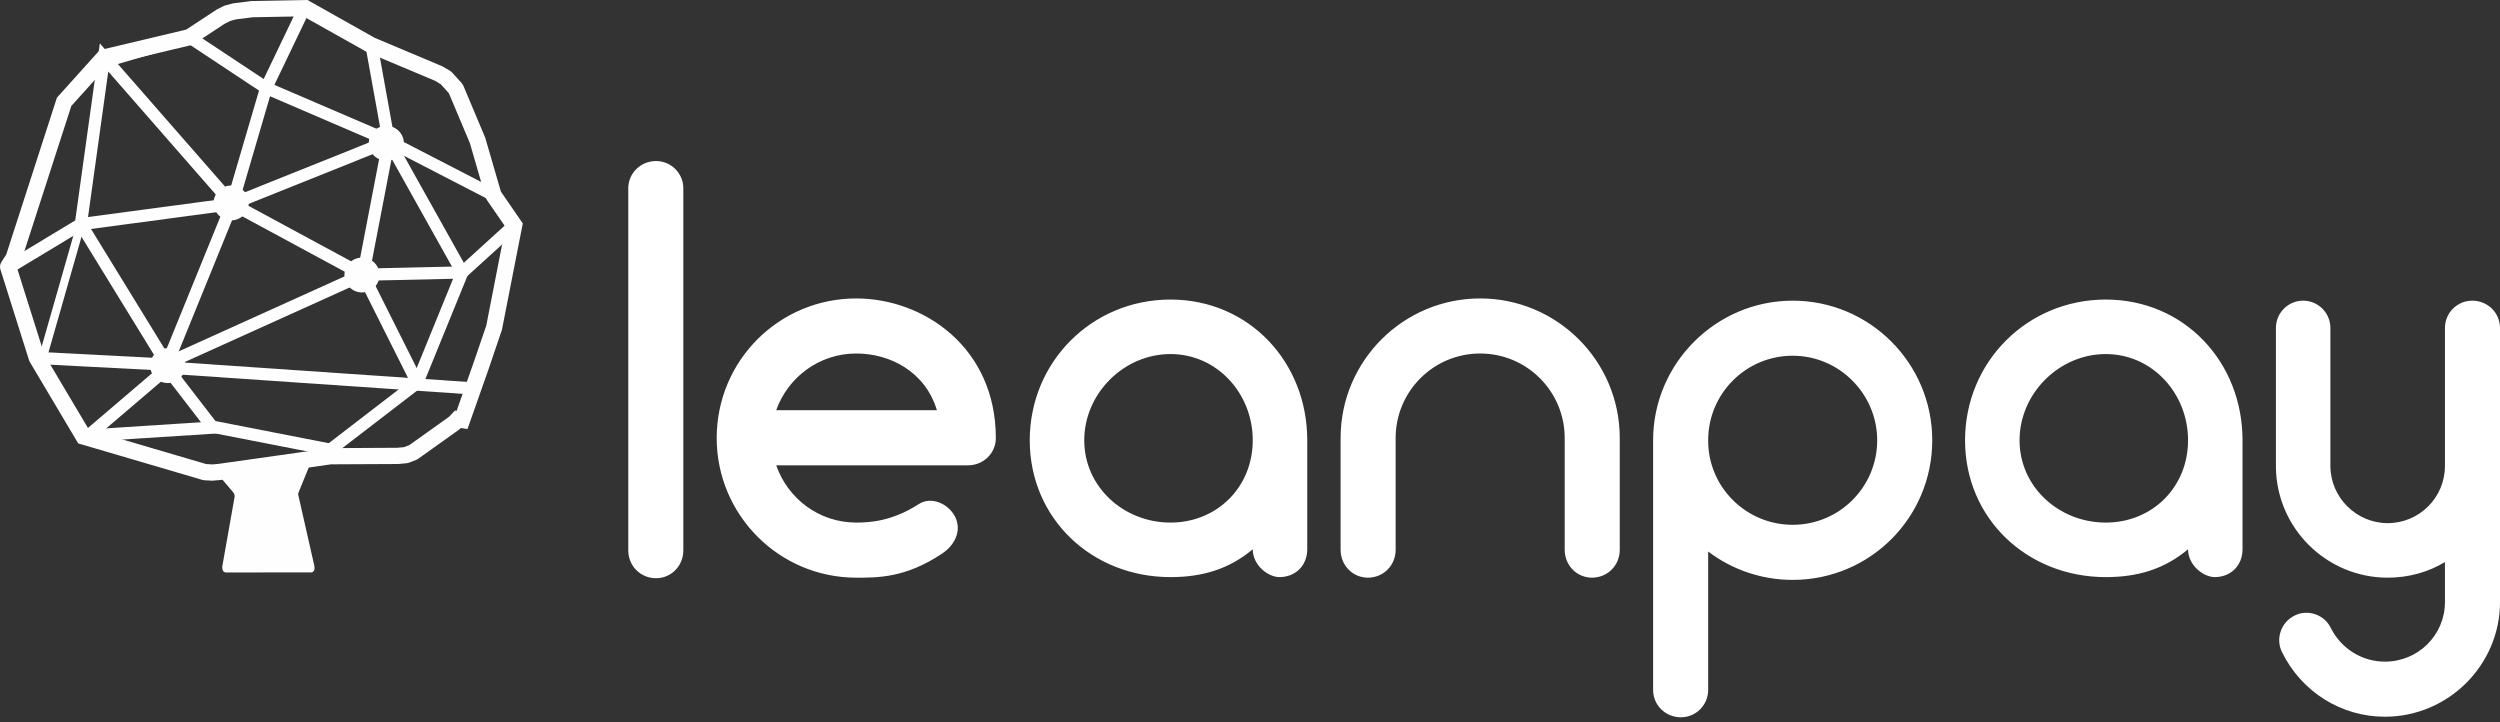 <svg width="90" height="26" viewBox="0 0 90 26" fill="none" xmlns="http://www.w3.org/2000/svg">
<rect x="0" y="0" width="90" height="26" fill="#333333" stroke="none"/>
<path d="M7.768 16.985L8.401 17.73L8.438 17.797L8.448 17.873L8 20.404L8.008 20.498L8.046 20.578L8.112 20.608L11.235 20.607L11.303 20.551L11.326 20.459L11.311 20.346L10.747 17.86L10.733 17.797L10.741 17.745L11.297 16.385L7.768 16.985Z" fill="#FEFEFE"/>
<path d="M7.389 16.704L7.373 16.997L7.455 16.716L3.091 15.433L3.26 15.564L1.579 12.735L1.606 12.796L0.573 9.521L0.294 9.609L0.586 9.583C0.592 9.657 0.585 9.676 0.563 9.72C0.586 9.682 0.605 9.651 0.631 9.612C0.651 9.582 0.697 9.513 0.701 9.507C0.742 9.446 0.746 9.439 0.759 9.41L2.587 3.756L2.526 3.862L3.964 2.265L3.814 2.354L6.888 1.624L6.982 1.583L8.097 0.849L7.936 0.604L8.068 0.866L8.316 0.741L8.185 0.479L8.262 0.761L8.516 0.692L8.438 0.409L8.475 0.7L9.1 0.621L11.001 0.587L10.852 0.55L13.231 1.886L15.662 2.909L15.909 3.057L15.839 3L16.192 3.393L16.14 3.311L16.916 5.153L17.483 7.109L17.523 7.193L18.268 8.274L18.222 8.052L17.506 11.721L17.047 13.062L16.358 15.02L16.634 15.118L16.681 14.829L16.532 14.804L16.38 14.78L16.273 14.891L16.144 15.027L16.356 15.229L16.186 14.99L14.706 16.045L14.876 16.284L14.771 16.01L14.508 16.111L14.613 16.384L14.584 16.093L14.309 16.12L11.874 16.133L7.877 16.698L7.631 16.72L7.658 17.012L7.674 16.72L7.389 16.704ZM7.945 17.279L11.917 16.716L14.339 16.704L14.642 16.676L14.718 16.658L14.981 16.557L15.046 16.522L16.526 15.467L16.568 15.431L16.698 15.296L16.485 15.094L16.439 15.383L16.588 15.407L16.829 15.446L16.911 15.215L17.601 13.254L18.07 11.872L18.797 8.164L18.82 8.043L18.751 7.942L18.006 6.861L18.046 6.945L17.468 4.957L16.68 3.083L16.628 3.001L16.275 2.609L16.206 2.552L15.924 2.387L13.488 1.361L11.139 0.039L11.07 0L10.99 0.001L9.058 0.037L8.401 0.119L8.107 0.197L8.053 0.217L7.805 0.342L6.66 1.094L6.753 1.054L3.678 1.784L3.59 1.805L3.528 1.873L2.091 3.47L2.049 3.516L2.03 3.575L0.212 9.202L0.491 9.292L0.223 9.174C0.231 9.155 0.242 9.138 0.148 9.28C0.112 9.335 0.089 9.371 0.071 9.402C0.058 9.423 0.048 9.441 0.039 9.458C0.007 9.523 -0.005 9.556 0.002 9.636L0.014 9.698L1.047 12.972L1.075 13.034L2.757 15.864L2.816 15.963L2.926 15.995L7.29 17.278L7.357 17.289L7.643 17.305L7.945 17.279Z" fill="#FEFEFE"/>
<path d="M3.025 8.258L2.724 8.184L5.885 13.33L6.259 13.1L3.099 7.954L2.984 7.769L2.798 7.881L0.327 9.372L0.554 9.748L3.025 8.258Z" fill="#FEFEFE"/>
<path d="M5.991 13.346L6.147 13.355L6.206 13.21L8.56 7.424L8.611 7.299L8.522 7.197L3.911 1.924L3.595 1.562L3.529 2.039L2.694 8.039L2.654 8.326L2.941 8.288L8.386 7.559L8.438 7.546L14.079 5.285L14.245 5.219L14.213 5.043L13.591 1.591L13.158 1.67L13.781 5.121L13.915 4.878L8.275 7.138L8.327 7.124L2.883 7.852L3.129 8.1L3.964 2.099L3.581 2.213L8.191 7.486L8.153 7.259L5.799 13.044L6.014 12.908L1.338 12.665L1.315 13.104L5.991 13.346Z" fill="#FEFEFE"/>
<path d="M9.667 2.965L9.439 2.867L9.37 3.105L8.146 7.28L8.096 7.45L8.252 7.535L12.967 10.083L12.98 9.689L5.912 12.885L6.093 13.285L13.162 10.09L13.566 9.907L13.176 9.697L8.461 7.148L8.568 7.403L9.791 3.228L9.494 3.368L13.823 5.229L13.997 4.825L9.667 2.965Z" fill="#FEFEFE"/>
<path d="M9.383 3.072L9.702 2.984L6.942 1.156L6.699 1.522L9.459 3.35L9.67 3.489L9.779 3.262L11.213 0.271L10.817 0.081L9.383 3.072Z" fill="#FEFEFE"/>
<path d="M17.052 14.206L17.081 13.767L5.792 12.995L5.762 13.434L17.052 14.206Z" fill="#FEFEFE"/>
<path d="M13.268 9.792L13.287 9.931L14.212 5.123L13.896 5.276L17.664 7.221L17.865 6.831L14.097 4.886L13.836 4.751L13.781 5.04L12.856 9.848L12.841 9.922L12.875 9.988L14.826 13.879L15.218 13.682L13.268 9.792Z" fill="#FEFEFE"/>
<path d="M16.646 10.028L16.728 10.026L16.788 9.971L18.657 8.271L18.361 7.946L16.493 9.646L16.635 9.589L13.066 9.67L13.076 10.109L16.646 10.028Z" fill="#FEFEFE"/>
<path d="M7.676 15.614L8.088 15.588L7.836 15.261L6.155 13.081L5.807 13.349L7.488 15.529L7.648 15.175L3.084 15.467L3.112 15.905L7.676 15.614Z" fill="#FEFEFE"/>
<path d="M15.156 13.955L15.203 13.919L15.225 13.864L16.844 9.892L16.884 9.794L16.832 9.701L14.188 4.974L13.805 5.189L16.449 9.916L16.437 9.726L14.818 13.698L14.888 13.607L11.732 16.034L12 16.381L15.156 13.955Z" fill="#FEFEFE"/>
<path d="M2.839 15.686L3.124 16.02L6.214 13.382L5.929 13.048L2.839 15.686Z" fill="#FEFEFE"/>
<path d="M7.609 15.129L7.525 15.56L11.942 16.423L12.026 15.992L7.609 15.129Z" fill="#FEFEFE"/>
<path fill-rule="evenodd" clip-rule="evenodd" d="M8.806 7.306C8.806 7.572 8.589 7.787 8.321 7.787C8.053 7.787 7.836 7.572 7.836 7.306C7.836 7.041 8.053 6.825 8.321 6.825C8.589 6.825 8.806 7.041 8.806 7.306Z" fill="#FEFEFE"/>
<path d="M8.321 7.641C8.133 7.641 7.982 7.491 7.982 7.306C7.982 7.122 8.134 6.971 8.321 6.971C8.508 6.971 8.659 7.122 8.659 7.306H8.952C8.952 6.959 8.669 6.679 8.321 6.679C7.972 6.679 7.689 6.959 7.689 7.306C7.689 7.653 7.972 7.933 8.321 7.933C8.669 7.933 8.952 7.653 8.952 7.306H8.659C8.659 7.49 8.508 7.641 8.321 7.641Z" fill="#FEFEFE"/>
<path fill-rule="evenodd" clip-rule="evenodd" d="M14.393 5.157C14.393 5.422 14.175 5.638 13.907 5.638C13.64 5.638 13.423 5.422 13.423 5.157C13.423 4.891 13.64 4.676 13.907 4.676C14.175 4.676 14.393 4.891 14.393 5.157Z" fill="#FEFEFE"/>
<path d="M13.907 5.491C13.721 5.491 13.569 5.341 13.569 5.157C13.569 4.972 13.721 4.822 13.907 4.822C14.095 4.822 14.246 4.972 14.246 5.157H14.539C14.539 4.81 14.256 4.529 13.907 4.529C13.559 4.529 13.276 4.81 13.276 5.157C13.276 5.503 13.559 5.784 13.907 5.784C14.256 5.784 14.539 5.503 14.539 5.157H14.246C14.246 5.341 14.095 5.491 13.907 5.491Z" fill="#FEFEFE"/>
<path fill-rule="evenodd" clip-rule="evenodd" d="M6.524 13.163C6.524 13.428 6.307 13.644 6.038 13.644C5.771 13.644 5.554 13.428 5.554 13.163C5.554 12.897 5.771 12.682 6.038 12.682C6.307 12.682 6.524 12.897 6.524 13.163Z" fill="#FEFEFE"/>
<path d="M6.038 13.498C5.852 13.498 5.7 13.347 5.7 13.163C5.7 12.978 5.851 12.828 6.038 12.828C6.226 12.828 6.377 12.979 6.377 13.163H6.67C6.67 12.816 6.387 12.536 6.038 12.536C5.69 12.536 5.407 12.816 5.407 13.163C5.407 13.51 5.69 13.79 6.038 13.79C6.387 13.79 6.67 13.51 6.67 13.163H6.377C6.377 13.347 6.226 13.498 6.038 13.498Z" fill="#FEFEFE"/>
<path fill-rule="evenodd" clip-rule="evenodd" d="M13.517 9.901C13.517 10.019 13.474 10.127 13.402 10.211C13.313 10.316 13.18 10.382 13.031 10.382C12.763 10.382 12.546 10.167 12.546 9.901C12.546 9.636 12.763 9.42 13.031 9.42C13.299 9.42 13.517 9.636 13.517 9.901Z" fill="#FEFEFE"/>
<path d="M13.291 10.116C13.227 10.191 13.133 10.236 13.031 10.236C12.844 10.236 12.693 10.086 12.693 9.901C12.693 9.717 12.844 9.566 13.031 9.566C13.219 9.566 13.37 9.717 13.37 9.901H13.663C13.663 9.554 13.38 9.274 13.031 9.274C12.683 9.274 12.4 9.554 12.4 9.901C12.4 10.248 12.683 10.528 13.031 10.528C13.219 10.529 13.395 10.446 13.514 10.306C13.61 10.194 13.663 10.052 13.663 9.901H13.37C13.37 9.981 13.342 10.056 13.291 10.116Z" fill="#FEFEFE"/>
<path d="M1.373 12.922L1.655 13.002L3.053 8.11L2.771 8.029L1.373 12.922Z" fill="#FEFEFE"/>
<path d="M6.907 1.527L6.826 1.245L3.798 2.129L3.88 2.41L6.907 1.527Z" fill="#FEFEFE"/>
<path fill-rule="evenodd" clip-rule="evenodd" d="M23.619 20.816C24.16 20.816 24.6 20.375 24.6 19.814V6.779C24.6 6.238 24.16 5.798 23.619 5.798C23.059 5.798 22.618 6.238 22.618 6.779V19.814C22.618 20.375 23.059 20.816 23.619 20.816ZM30.826 10.744C28.043 10.744 25.801 12.986 25.801 15.77C25.801 18.533 28.043 20.796 30.826 20.796C31.566 20.796 32.587 20.816 33.908 19.934C34.369 19.634 34.629 19.114 34.389 18.613C34.149 18.132 33.528 17.852 33.068 18.152C32.107 18.773 31.286 18.813 30.826 18.813C29.485 18.813 28.363 17.952 27.943 16.751H34.849C35.41 16.751 35.85 16.31 35.85 15.77C35.85 12.506 33.248 10.744 30.826 10.744ZM30.826 12.726C32.027 12.726 33.308 13.367 33.728 14.768H27.943C28.363 13.587 29.485 12.726 30.826 12.726ZM42.136 10.784C39.313 10.784 37.071 13.026 37.071 15.85C37.071 18.673 39.313 20.776 42.136 20.776C43.277 20.776 44.238 20.495 45.099 19.774C45.099 20.355 45.659 20.776 46.06 20.776C46.64 20.776 47.061 20.355 47.061 19.774V15.85C47.061 13.026 44.959 10.784 42.136 10.784ZM42.136 18.813C40.455 18.813 39.033 17.532 39.033 15.85C39.033 14.168 40.455 12.746 42.136 12.746C43.818 12.746 45.099 14.168 45.099 15.85C45.099 17.532 43.818 18.813 42.136 18.813ZM53.286 10.744C50.524 10.744 48.262 12.986 48.262 15.77V19.794C48.262 20.355 48.702 20.796 49.243 20.796C49.803 20.796 50.243 20.355 50.243 19.794V15.77C50.243 14.088 51.605 12.726 53.286 12.726C54.968 12.726 56.329 14.088 56.329 15.77V19.794C56.329 20.355 56.77 20.796 57.31 20.796C57.87 20.796 58.311 20.355 58.311 19.794V15.77C58.311 12.986 56.049 10.744 53.286 10.744ZM64.537 20.876C67.319 20.876 69.561 18.633 69.561 15.85C69.561 13.086 67.319 10.824 64.537 10.824C61.774 10.824 59.512 13.086 59.512 15.85V15.87V24.84C59.512 25.381 59.952 25.822 60.513 25.822C61.053 25.822 61.494 25.381 61.494 24.84V19.854C62.335 20.495 63.396 20.876 64.537 20.876ZM64.537 12.806C66.218 12.806 67.579 14.188 67.579 15.85C67.579 17.532 66.218 18.893 64.537 18.893C62.855 18.893 61.494 17.532 61.494 15.87V15.85C61.494 14.168 62.855 12.806 64.537 12.806ZM75.807 10.784C72.984 10.784 70.742 13.026 70.742 15.85C70.742 18.673 72.984 20.776 75.807 20.776C76.948 20.776 77.909 20.495 78.77 19.774C78.77 20.355 79.33 20.776 79.731 20.776C80.311 20.776 80.731 20.355 80.731 19.774V15.85C80.731 13.026 78.63 10.784 75.807 10.784ZM75.807 18.813C74.125 18.813 72.704 17.532 72.704 15.85C72.704 14.168 74.125 12.746 75.807 12.746C77.489 12.746 78.77 14.168 78.77 15.85C78.77 17.532 77.489 18.813 75.807 18.813ZM88.999 10.824C88.459 10.824 88.018 11.264 88.018 11.805V16.771C88.018 17.912 87.097 18.833 85.956 18.833C84.835 18.833 83.894 17.912 83.894 16.771V11.805C83.894 11.264 83.454 10.824 82.913 10.824C82.373 10.824 81.933 11.264 81.933 11.805V16.791C81.933 16.791 81.933 16.791 81.933 16.811C81.953 19.013 83.754 20.796 85.956 20.796C86.717 20.796 87.418 20.595 88.018 20.235V21.677C88.018 22.858 87.057 23.819 85.856 23.819C85.035 23.819 84.295 23.359 83.914 22.618C83.694 22.137 83.094 21.917 82.613 22.157C82.113 22.397 81.913 22.998 82.153 23.479C82.853 24.9 84.275 25.802 85.856 25.802C88.138 25.802 90 23.939 90 21.677V11.805C90 11.264 89.56 10.824 88.999 10.824Z" fill="white"/>
</svg>

